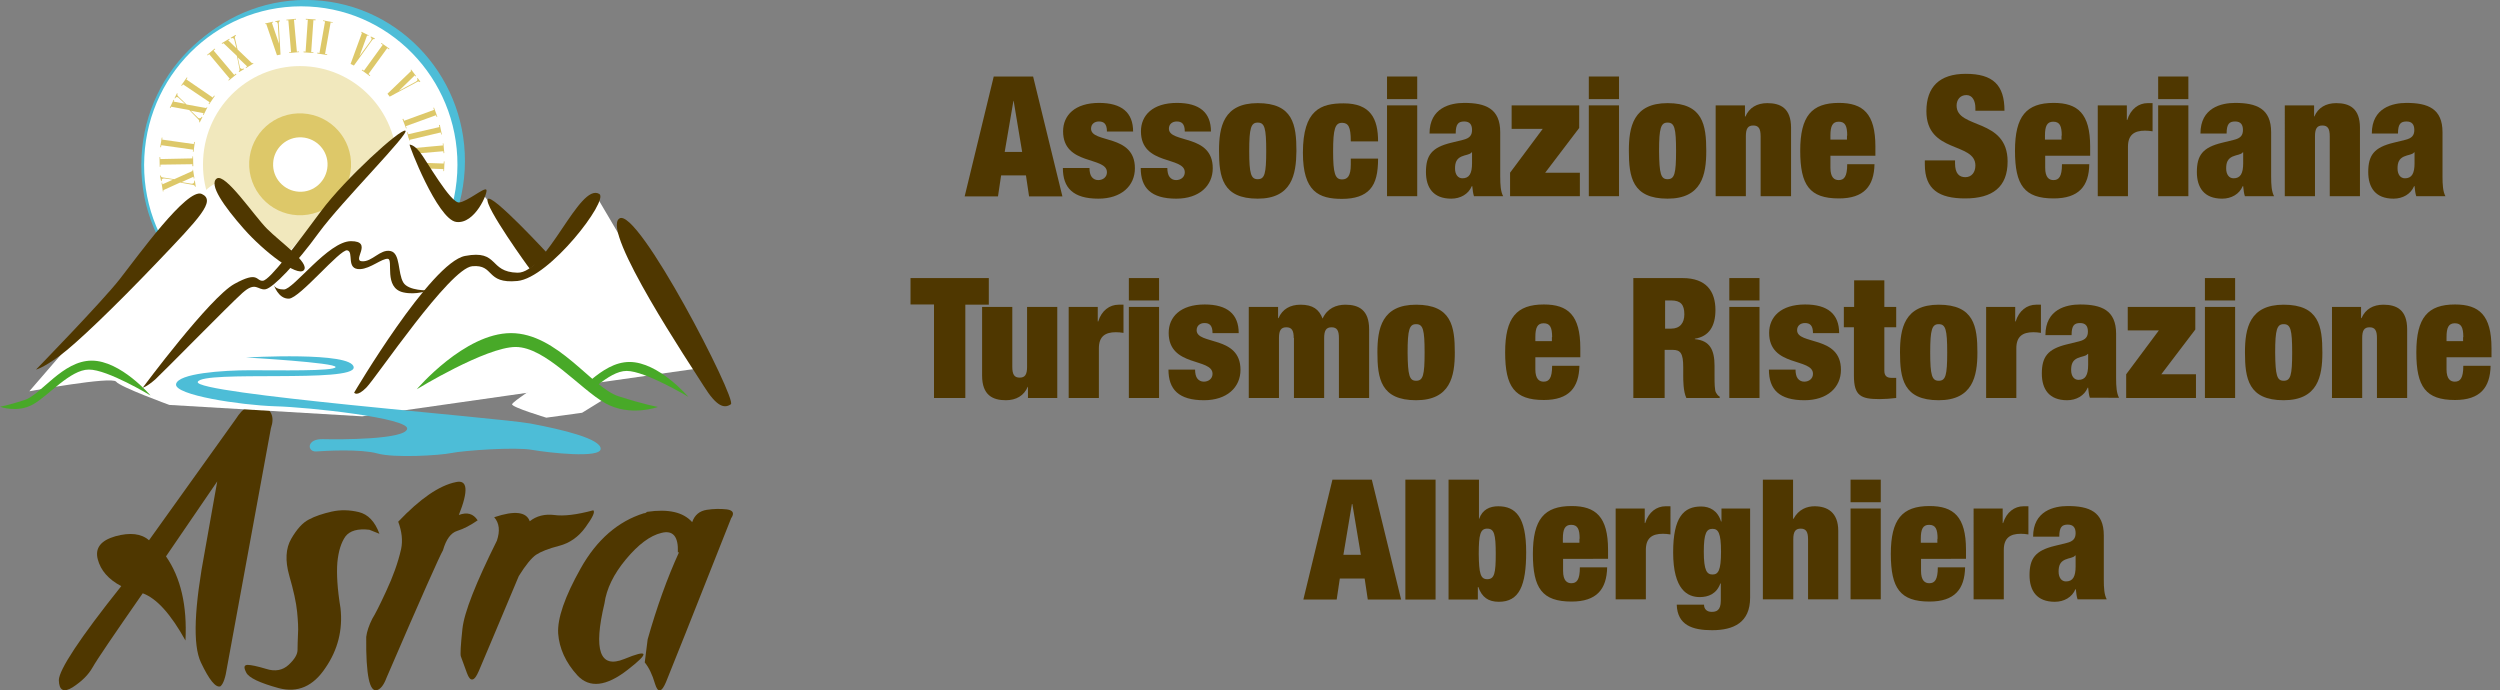 <?xml version="1.0" encoding="utf-8"?>
<!-- Generator: Adobe Illustrator 19.0.0, SVG Export Plug-In . SVG Version: 6.00 Build 0)  -->
<svg version="1.1" id="Livello_1" xmlns="http://www.w3.org/2000/svg" xmlns:xlink="http://www.w3.org/1999/xlink" x="0px" y="0px"
	 viewBox="530 -125.9 1117.5 308.6" style="enable-background:new 530 -125.9 1117.5 308.6;" xml:space="preserve">
<rect x="530" y="-125.9" width="1117.5" height="308.6" fill="#808080" stroke="none"/>
<style type="text/css">
	.st0{fill:#4F3700;}
	.st1{fill:#4DBDD7;}
	.st2{fill:none;stroke:#4DBDD7;stroke-width:1.248;stroke-miterlimit:3.864;}
	.st3{fill:#FFFFFF;}
	.st4{fill:#F1E8BD;}
	.st5{fill:#DDC869;}
	.st6{fill:#48A928;}
	.st7{enable-background:new    ;}
</style>
<g>
	<path class="st0" d="M584.2,136.1c-5.7-3-9.2-7-10.5-12s1.3-8.4,7.9-10.3c6.6-1.8,11.6-1.2,15,1.8l38.8-54.2
		c3.2-5.1,6.8-7.3,10.8-6.4c5.1,1.8,6.7,5.3,4.9,10.5l-19.6,106.8c-0.7,4.7-1.7,7.6-3,8.6c-2.1,0.7-5-2.9-8.7-10.7
		c-3.7-7.8-3-24.6,1.9-50.5l5.4-30.4l-22.9,33.5c6.6,9.5,9.5,22,8.7,37.6c-6.5-11.7-12.8-18.8-19.1-21.1
		c-13,18.7-20.5,29.7-22.4,33.1s-4.9,6.3-8.9,8.9c-4,2.5-6.1,1.5-6.2-3.2C556.4,173.5,565.6,159.4,584.2,136.1"/>
	<path class="st0" d="M682.2,145.9c-1.4-8.5-1.8-15.2-1.4-20.4c0.5-5.1,1.7-8.9,3.6-11.6c2-2.6,5.6-3.6,10.7-3l4.5,1.8
		c-2-5.5-5.1-8.7-9.2-9.7c-4.2-1-8.2-1.1-12.2-0.2c-3.9,0.9-7.3,2-10.1,3.5c-2.8,1.4-5.4,4.3-7.9,8.6s-2.8,9.8-0.9,16.5
		c1.9,6.6,3.1,12,3.5,16.1c0.4,4.1,0.6,7.4,0.4,10.1c-0.1,2.7-0.2,5-0.2,7s-1.3,4.2-4,6.7c-2.6,2.4-6,3.1-10,1.8
		c-4-1.2-6.8-1.8-8.4-1.8c-1.6,0.1-1.7,1.2-0.5,3.5c1.2,2.3,6.1,4.6,14.5,6.9c8.5,2.2,15.4-0.8,20.9-9.1
		C681,164.6,683.3,155.6,682.2,145.9"/>
	<path class="st0" d="M733.8,89.6c5.2-1.2,5.7,3.7,1.3,14.7c3.7-1.4,6.5-0.6,8.4,2.4c-3.2,2.2-6.2,3.8-9.1,4.7
		c-2.9,0.9-5,3.8-6.4,8.7c-1.2,1.9-9.7,20.9-25.2,56.9c-1.2,3.2-2.6,5.1-4.3,5.6c-1.6,0.5-2.9-1.2-3.7-5.1s-1.2-10.1-1.1-18.7
		c0.3-2.4,1.2-5.1,2.7-8.1c1.2-1.9,3.3-6,6.2-12.3c3-6.4,5.3-12.7,6.7-18.9c0.8-3.8,0.3-7.9-1.3-12.2
		C717.7,97.1,726.3,91.1,733.8,89.6"/>
	<path class="st0" d="M752.1,115.8c1.5-4.4,1.1-7.9-1.2-10.5c9.2-3.1,14.4-2.4,15.9,1.8c3-2.4,6.7-3.3,10.9-2.8
		c4.3,0.6,10.1-0.1,17.5-2.1c0.9,0.7-0.3,3.2-3.5,7.6c-3.1,4.3-7.1,7.1-11.8,8.3c-4.7,1.2-8.2,2.6-10.3,4c-2,1.4-4.6,4.5-7.7,9.5
		c-9.9,23.5-15.8,37.7-17.9,42.5c-2,4.7-3.8,5-5.3,0.8s-2.4-6.7-2.7-7.4c-0.3-0.8-0.1-4.9,0.7-12.3S742.7,134.7,752.1,115.8"/>
	<path class="st0" d="M818.2,170.2l1.3-10.3c4.1-14.5,8.8-27.5,14-38.9H833c0.3-7.1-2.2-10-7.3-8.7c-5.1,1.2-10.4,5.2-15.9,11.8
		s-8.7,13.2-9.6,19.7c-5,21-2.1,29.3,8.8,24.9c10.9-4.5,11.5-2.9,1.7,4.7c-9.7,7.6-17.2,8.4-22.6,2.6c-5.3-5.8-8.1-12.1-8.6-18.7
		c-0.4-6.7,2.9-16.4,10.1-29.2c7.2-12.8,16.7-21,28.3-24.6c0.4,0.1,0.9-0.2,1.3-0.6c9.5-1.4,16.2,0.1,20.2,4.6
		c1.1-3.2,3.3-5,6.5-5.5c3.2-0.5,6.2-0.5,9-0.2c2.8,0.4,3.5,1.7,1.9,4c-17.4,44-27.1,68.4-29.1,73.2c-2,4.7-3.6,5-4.9,0.8
		C821.6,175.6,820,172.4,818.2,170.2"/>
	<path class="st1" d="M670.3-125.2c39,2,68.9,35.7,66.8,75.1c-2.1,39.4-35.3,69.8-74.3,67.7c-39-2-68.9-35.7-66.8-75.1
		C598-96.9,631.3-127.2,670.3-125.2z"/>
	<path class="st2" d="M670.3-125.2c39,2,68.9,35.7,66.8,75.1c-2.1,39.4-35.3,69.8-74.3,67.7c-39-2-68.9-35.7-66.8-75.1
		C598-96.9,631.3-127.2,670.3-125.2z"/>
	<path class="st3" d="M668.2-123.6c39,2,68.9,35.7,66.8,75.1s-35.3,69.8-74.3,67.7c-39-2-68.9-35.7-66.8-75.1
		C595.9-95.3,629.2-125.6,668.2-123.6z"/>
	<path class="st2" d="M668.2-123.6c39,2,68.9,35.7,66.8,75.1s-35.3,69.8-74.3,67.7c-39-2-68.9-35.7-66.8-75.1
		C595.9-95.3,629.2-125.6,668.2-123.6z"/>
	<path class="st4" d="M666.4-96.3c23.9,1.3,42.3,21.9,41,46.1C706.1-26,685.7-7.4,661.8-8.6c-23.9-1.3-42.3-21.9-41-46.1
		C622-79,642.5-97.6,666.4-96.3"/>
	<path class="st5" d="M665.3-75.2c12.6,0.7,22.2,11.4,21.6,23.9c-0.7,12.6-11.4,22.2-23.9,21.6s-22.2-11.4-21.6-23.9
		C642-66.2,652.7-75.9,665.3-75.2"/>
	<path class="st3" d="M664.9-64.5c6.7,0.4,11.9,6.1,11.5,12.8c-0.4,6.7-6.1,11.9-12.8,11.5c-6.7-0.4-11.9-6.1-11.5-12.8
		C652.4-59.7,658.2-64.9,664.9-64.5"/>
	<polyline class="st5" points="620.5,-34 620.2,-33.9 620.6,-33 607.9,-26.5 607.4,-27.3 607.2,-27.2 609.1,-23.3 609.4,-23.4 
		609,-24.2 621.8,-30.7 622.2,-29.9 622.5,-30.1 620.5,-34 	"/>
	<path class="st5" d="M617.1-45.2l-0.3,0.1c0.1,0.6-0.1,1.2-0.8,1.3c-0.1,0-0.2,0-0.5,0l-4.3-0.7l0,0l5.3-2.4l0.1,0.8l0.3-0.1
		l-0.6-3.8H616l0.1,0.5l-8.2,3.7l-5.2-0.8c-0.6-0.1-0.7-0.3-0.9-0.9l-0.3,0.1l0.5,2.5l0.3-0.1c-0.1-0.5,0-1,0.7-1.1
		c0.1,0,0.4,0,0.6,0l3.7,0.5l0,0l-4.7,2.1l-0.1-0.8l-0.3,0.1l0.6,3.9l0.3-0.1l-0.1-0.5l7.5-3.4l5.5,1c0.6,0.1,1.1,0.2,1.2,0.9
		l0.3-0.1L617.1-45.2"/>
	<polyline class="st5" points="616.3,-56 616,-56 616,-55.1 601.7,-54.8 601.6,-55.7 601.3,-55.7 601.4,-51.3 601.7,-51.4 
		601.7,-52.3 616,-52.5 616,-51.6 616.4,-51.6 616.3,-56 	"/>
	<polyline class="st5" points="617.1,-62.4 616.8,-62.5 616.6,-61.5 602.5,-63.5 602.6,-64.4 602.3,-64.4 601.6,-60.1 602,-60.1 
		602.1,-61 616.3,-59 616.2,-58.1 616.5,-58 617.1,-62.4 	"/>
	<path class="st5" d="M620.5-73.6l-0.3-0.1c-0.3,0.5-0.8,0.9-1.4,0.6c-0.1,0-0.2-0.1-0.4-0.3l-3.1-3l0,0l5.7,1.1l-0.3,0.7l0.3,0.1
		l1.7-3.4l-0.3-0.1l-0.2,0.4l-8.8-1.6l-3.8-3.7c-0.4-0.4-0.4-0.7-0.2-1.2l-0.3-0.1L608-82l0.3,0.1c0.2-0.5,0.6-0.8,1.2-0.5
		c0.1,0,0.3,0.2,0.5,0.4l2.7,2.5l0,0l-5.1-1l0.3-0.7l-0.3-0.1l-1.7,3.6l0.3,0.1l0.3-0.6l8.1,1.5l3.9,4c0.4,0.4,0.8,0.8,0.5,1.4
		l0.3,0.1L620.5-73.6"/>
	<polyline class="st5" points="626,-83 625.7,-83.2 625.1,-82.3 613.3,-90.4 613.8,-91.1 613.5,-91.3 611,-87.7 611.3,-87.5 
		611.8,-88.2 623.7,-80.2 623.2,-79.5 623.5,-79.3 626,-83 	"/>
	<polyline class="st5" points="635.7,-92.7 635.4,-93 634.7,-92.4 625.5,-103.3 626.2,-103.9 626,-104.2 622.6,-101.4 622.8,-101.1 
		623.5,-101.7 632.7,-90.7 632,-90.1 632.3,-89.9 635.7,-92.7 	"/>
	<path class="st5" d="M639.1-95l-0.2-0.3c-0.5,0.3-1.1,0.3-1.5-0.2c-0.1-0.1-0.1-0.2-0.2-0.5l-0.9-4.2l0,0l4.2,4l-0.7,0.4l0.2,0.3
		l3.3-2l-0.2-0.3l-0.4,0.2l-6.5-6.2l-1.2-5.1c-0.1-0.6,0.1-0.8,0.5-1.1l-0.2-0.3l-2.2,1.3l0.2,0.3c0.5-0.3,0.9-0.3,1.3,0.2
		c0,0.1,0.2,0.3,0.2,0.6l0.9,3.6l0,0l-3.7-3.6l0.7-0.4l-0.2-0.3l-3.4,2l0.2,0.3l0.6-0.3l6,5.7l1.1,5.5c0.1,0.6,0.2,1.1-0.3,1.4
		l0.2,0.3L639.1-95"/>
	<path class="st5" d="M652.1-115.8l-0.1-0.4l-3.5,0.8l0.1,0.3l0.4-0.1l4.8,14l1.6-0.3l-0.8-14c0-0.5,0.1-0.8,0.5-0.9l-0.1-0.4
		l-2,0.4l0.1,0.3c0.5-0.1,1,0,1.1,1.1l0.5,8.6l0,0l-3.2-9.4H652.1"/>
	<polyline class="st5" points="663.7,-102.6 663.6,-102.9 662.7,-102.8 661.4,-117.1 662.3,-117.1 662.3,-117.5 658,-117.1 
		658,-116.8 658.9,-116.8 660.1,-102.6 659.2,-102.5 659.3,-102.2 663.7,-102.6 	"/>
	<polyline class="st5" points="670.1,-102.2 670.1,-102.5 669.1,-102.6 670.1,-116.9 671,-116.8 671.1,-117.2 666.7,-117.5 
		666.7,-117.1 667.6,-117.1 666.6,-102.8 665.7,-102.9 665.7,-102.5 670.1,-102.2 	"/>
	<polyline class="st5" points="676.2,-101.3 676.3,-101.6 675.3,-101.8 677.8,-115.9 678.7,-115.7 678.7,-116 674.4,-116.8 
		674.4,-116.5 675.3,-116.3 672.8,-102.2 671.9,-102.4 671.8,-102 676.2,-101.3 	"/>
	<path class="st5" d="M694.6-109.8l0.2-0.3l-3.2-1.6l-0.2,0.3l0.4,0.2l-5.1,13.9l1.5,0.7l8.2-11.4c0.3-0.4,0.6-0.5,1-0.4l0.2-0.3
		l-1.8-0.9l-0.2,0.3c0.4,0.2,0.8,0.6,0.2,1.5l-5.1,7l0,0l3.4-9.3L694.6-109.8"/>
	<polyline class="st5" points="695.3,-91.9 695.5,-92.2 694.7,-92.8 703.1,-104.4 703.9,-103.8 704.1,-104.1 700.5,-106.7 
		700.3,-106.4 701.1,-105.9 692.7,-94.3 691.9,-94.8 691.7,-94.5 695.3,-91.9 	"/>
	<path class="st5" d="M715.8-91.7l0.2-0.2l-2.2-2.9l-0.3,0.2l0.3,0.4L703.2-84l1,1.3l12.3-6.6c0.5-0.3,0.8-0.2,1.1,0.1l0.3-0.2
		l-1.2-1.6l-0.3,0.2c0.3,0.4,0.4,0.9-0.5,1.4l-7.6,4.1l0,0l7.1-6.9L715.8-91.7"/>
	<polyline class="st5" points="711.5,-68.5 711.8,-68.6 711.4,-69.5 724.9,-74.4 725.2,-73.6 725.5,-73.7 724,-77.8 723.7,-77.7 
		724,-76.8 710.6,-71.9 710.3,-72.8 709.9,-72.7 711.5,-68.5 	"/>
	<polyline class="st5" points="713,-62.4 713.3,-62.5 713.1,-63.4 727,-66.7 727.2,-65.8 727.5,-65.8 726.6,-70.1 726.2,-70 
		726.4,-69.1 712.5,-65.9 712.3,-66.8 712,-66.7 713,-62.4 	"/>
	<polyline class="st5" points="713.7,-56.1 714,-56.1 713.9,-57.1 728.2,-58.3 728.3,-57.4 728.6,-57.5 728.2,-61.8 727.9,-61.8 
		728,-60.9 713.7,-59.6 713.6,-60.5 713.3,-60.5 713.7,-56.1 	"/>
	<polyline class="st5" points="713.6,-49.8 713.9,-49.8 713.9,-50.8 728.2,-50.3 728.2,-49.4 728.5,-49.4 728.7,-53.7 728.4,-53.8 
		728.3,-52.8 714,-53.3 714,-54.3 713.7,-54.3 713.6,-49.8 	"/>
	<polyline class="st5" points="710.4,-36.4 710.8,-36.3 711.1,-37.2 724.6,-32.5 724.3,-31.7 724.6,-31.5 726.1,-35.7 725.7,-35.8 
		725.4,-34.9 711.9,-39.6 712.2,-40.4 711.9,-40.6 710.4,-36.4 	"/>
	<polyline class="st5" points="707.8,-30.7 708.1,-30.5 708.6,-31.4 721.4,-25.1 721,-24.3 721.3,-24.2 723.3,-28.1 723,-28.2 
		722.6,-27.4 709.7,-33.7 710.1,-34.5 709.8,-34.7 707.8,-30.7 	"/>
	<polyline class="st5" points="704.5,-25.3 704.8,-25.2 705.3,-26 717.3,-18.2 716.9,-17.4 717.1,-17.2 719.5,-20.9 719.2,-21.1 
		718.7,-20.3 706.7,-28.1 707.2,-28.9 706.9,-29.1 704.5,-25.3 	"/>
	<path class="st3" d="M543.1,49c0,0,49.9-57.9,61.8-71c11.9-13.1,18.3-22,22.6-22c4.2,0,17.7,20.9,23.2,26.2s6.6,6.5,6.6,6.5
		s35.7-39.5,43.9-46.9c11.7-10.5,9.6-8.9,14.9,1.2c5.3,10.1,11.9,27.4,19.6,25s9.5-7.8,9.5-7.8L772-7.3L797.3-37l44.6,75.8
		l-150,21.4l-86.2-5.1c0,0-22-8-23.8-10.4C580,42.2,543.1,49,543.1,49"/>
	<path class="st0" d="M546.1,39.3c0,0,29.4-30.2,37.4-40.4s30.2-41.1,36.7-38.1s-1,10.7-20,30.6s-36.1,36.3-43.6,41.8
		C549.1,38.7,546.1,39.3,546.1,39.3"/>
	<path class="st0" d="M593.8,47.4c0,0,30-40.4,41-46.4c10.9-6,9.5-1.2,12.7-1.4c3.2-0.3,15.3-16.7,26-31.1s35.4-36.9,37.7-36
		S682.7-35.8,672.6-22C662.5-8.1,652.1,2.8,648.7,3.4c-3.5,0.6-4.3-3.8-10.4,1.7c-6.1,5.5-35.2,35.2-38.9,38.6
		C595.5,47.1,593.8,47.4,593.8,47.4"/>
	<path class="st0" d="M626.9-46.1c3.8-2.6,16.7,16.7,22.5,22.5c6.1,6.1,19.3,15.3,16.4,18.5C662.9-2,648-13.4,639-23.6
		C630.1-33.7,623.2-43.5,626.9-46.1"/>
	<path class="st0" d="M652.3,1.2c0,0,0.3,2.3,4.6,2.3c4.3,0,19.9-21.6,30-21.6c10.1,0,0.3,8.7,4.9,9c4.6,0.3,8.1-5.5,12.7-4.6
		s3.2,9.8,5.8,14.1c2.3,3.8,11.2,3.5,11.2,3.5s-5.4,2.2-11.2,0.9c-9-2-4.3-14.7-6.9-15c-2.6-0.3-7.8,4.4-12.4,4.6
		c-6.6,0.3-2.6-7.8-5.8-8.4s-21.1,21.3-26,21.6C654.3,7.8,652.3,1.2,652.3,1.2"/>
	<path class="st0" d="M688.3,49.6c0,0,34.3-58.2,49.6-61.1c15.3-2.9,10.4,7.2,23.4,7.5s27.7-40.6,36.6-35.2
		c4.4,2.7-22.2,37.5-36.6,38.9c-14.4,1.4-10.1-7.5-20.2-6.6s-43,49.9-47.3,54.2C689.5,51.7,688.3,49.6,688.3,49.6"/>
	<path class="st0" d="M748-36.9c1.7-2.9,27.2,24.8,27.2,24.8l-8.4,6.3C766.7-5.7,746.3-34,748-36.9"/>
	<path class="st0" d="M713.1-61.3c-0.6-0.3,12.4,33.4,20.8,34.6c8.4,1.2,14.4-13.3,13.5-14.4c-0.9-1.2-8.3,5.2-12.1,5.7
		c-3.8,0.6-15-19.3-17.6-22.5C715.1-61.1,713.7-61.1,713.1-61.3"/>
	<path class="st0" d="M806.8-28.2c8.1-5.8,52.8,81,49.9,83c-2.9,2-6.3,1.2-12.1-8.1C838.8,37.5,798.7-22.4,806.8-28.2"/>
	<path class="st1" d="M640,33.9c0,0,47.6-2.8,48.1,4.4c0.5,7.1-67.6,1.2-69.7,6.5C616.3,50.1,752,60.7,767,63.4
		c15,2.8,31.5,6.9,31.5,11.3c0,4.4-23,1.8-30.6,0.5c-7.6-1.4-30.8,0.3-36.1,1.4c-5.3,1.1-25.6,2.3-33.1,0.2
		c-7.6-2.1-23.2-1.2-27.4-0.9c-4.1,0.2-4.4-5.8,3.2-5.5c7.6,0.2,36.6,0.2,37.5-4.6c0.9-4.8-43.7-9.7-59.1-10.1
		c-15.4-0.5-45.1-5-44.2-9.9c0.9-4.8,20.7-6.2,33.1-6.2c12.4,0,37.7,0.5,38.2-1.4C680.5,36.2,640,33.9,640,33.9"/>
	<path class="st6" d="M837.7,51.5c0,0-13.3-15.6-26.3-15.6s-22.6,15.2-30,17.6c-7.4,2.4-11,3-11,3s7.7,2.9,14.7-1s16.7-15.6,25-15.6
		S837.7,51.5,837.7,51.5"/>
	<path class="st3" d="M790.2,42.6l9.9,9.9l-9.9,6.1l-16,2.2c0,0-15.6-4.7-15.3-6c0.4-1.3,11.5-8.4,11.5-8.4L790.2,42.6"/>
	<path class="st6" d="M716.3,48.1c0,0,21.3-25.1,42.1-25.1c20.8,0,36.2,24.4,48,28.2c11.8,3.8,17.7,4.8,17.7,4.8s-12.4,4.6-23.6-1.7
		s-26.7-25.1-40-25.1S716.3,48.1,716.3,48.1"/>
	<path class="st6" d="M597.3,50.9c0,0-13.3-15.6-26.3-15.6s-22.6,15.2-30,17.6s-11,3-11,3s7.7,2.9,14.7-1s16.7-15.6,25-15.6
		C578,39.2,597.3,50.9,597.3,50.9"/>
</g>
<g class="st7">
	<path class="st0" d="M974.2-91.7h17.6l13.1,53.6H990l-1.4-9.4h-11.1l-1.4,9.4h-14.9L974.2-91.7z M983.1-80.8h-0.1L979.1-58h7.8
		L983.1-80.8z"/>
	<path class="st0" d="M1017-50.8c0,1.6,0.3,3.1,1,4c0.7,0.9,1.7,1.4,2.9,1.4c2.1,0,3.9-1.3,3.9-3.5c0-7.2-19.6-2.9-19.6-18.3
		c0-7.1,5.2-12.7,16.1-12.7c10.1,0,15.2,4.3,15.2,12.8h-11.7c0-3.5-1.4-4.5-3.6-4.5c-2,0-3.5,1.2-3.5,3.2c0,6.7,19.6,2.2,19.6,17.7
		c0,7.9-6.1,13.6-16.3,13.6c-11.3,0-15.9-4.8-15.9-13.7H1017z"/>
	<path class="st0" d="M1051.8-50.8c0,1.6,0.3,3.1,1,4c0.7,0.9,1.7,1.4,2.9,1.4c2.1,0,3.9-1.3,3.9-3.5c0-7.2-19.6-2.9-19.6-18.3
		c0-7.1,5.2-12.7,16.1-12.7c10.1,0,15.2,4.3,15.2,12.8h-11.7c0-3.5-1.4-4.5-3.6-4.5c-2,0-3.5,1.2-3.5,3.2c0,6.7,19.6,2.2,19.6,17.7
		c0,7.9-6.1,13.6-16.3,13.6c-11.3,0-15.9-4.8-15.9-13.7H1051.8z"/>
	<path class="st0" d="M1092.2-37.1c-15.8,0-17.3-9.7-17.3-21.4c0-10.7,2-21.3,17.3-21.3c15.8,0,17.3,9.7,17.3,21.4
		C1109.4-47.8,1107.4-37.1,1092.2-37.1z M1092.2-45.8c3.1,0,3.8-2.4,3.8-12.6c0-10.3-0.7-12.7-3.8-12.7c-3,0-3.8,2.4-3.8,12.7
		C1088.4-48.2,1089.2-45.8,1092.2-45.8z"/>
	<path class="st0" d="M1133.8-62.8c0-3.3-0.3-5.3-0.9-6.5s-1.6-1.7-3-1.7c-3.1,0-4,2.7-4,12.7c0,10,0.9,12.6,4,12.6
		c2.5,0,3.9-1.6,3.9-6.7v-2.6h12.2c0,6.4-1,10.8-3.6,13.7c-2.6,2.9-6.8,4.3-12.5,4.3c-10.4,0-17.5-3.2-17.5-20.6
		c0-19.2,8-22.1,18.2-22.1c12,0,15.4,6.8,15.4,17H1133.8z"/>
	<path class="st0" d="M1150-91.7h13.5v10.1H1150V-91.7z M1150-78.8h13.5v40.6H1150V-78.8z"/>
	<path class="st0" d="M1188.9-38.1c-0.5-1.4-0.6-2.9-0.8-4.6h-0.2c-1.5,3.6-5.1,5.6-9.2,5.6c-8.1,0-11.3-5-11.3-11.9
		c0-7.5,2.6-11,11.3-13.1l5.3-1.3c2.9-0.7,4-2,4-4.4c0-2.5-1.1-3.8-3.5-3.8c-2.6,0-3.8,1.1-3.8,5.4H1169c0-11.6,9.4-13.7,15.5-13.7
		c9.5,0,16.1,2.5,16.1,13.1v19.8c0,3.8,0.2,6.7,1.3,8.8H1188.9z M1188-52.9v-4.9h-0.2c-0.8,1.1-2.6,1-4.6,1.9
		c-2.1,1-2.8,2.6-2.8,5.3c0,2.7,1.3,4.4,3.3,4.4C1186.8-46.2,1188-48.4,1188-52.9z"/>
	<path class="st0" d="M1205.7-78.8h30.2v10.1l-15.2,20h15.5v10.5H1205v-10.5l14.6-19.6h-13.9V-78.8z"/>
	<path class="st0" d="M1240.2-91.7h13.5v10.1h-13.5V-91.7z M1240.2-78.8h13.5v40.6h-13.5V-78.8z"/>
	<path class="st0" d="M1275.4-37.1c-15.8,0-17.3-9.7-17.3-21.4c0-10.7,2-21.3,17.3-21.3c15.8,0,17.3,9.7,17.3,21.4
		C1292.7-47.8,1290.7-37.1,1275.4-37.1z M1275.4-45.8c3.1,0,3.8-2.4,3.8-12.6c0-10.3-0.7-12.7-3.8-12.7c-3,0-3.8,2.4-3.8,12.7
		C1271.7-48.2,1272.4-45.8,1275.4-45.8z"/>
	<path class="st0" d="M1296.9-78.8h13.1v5h0.2c1.7-4,5.2-6,9.8-6c5.9,0,10.6,2.3,10.6,11v30.6H1317v-26.8c0-3.4-0.9-4.8-3.3-4.8
		s-3.3,1.4-3.3,4.8v26.8h-13.5V-78.8z"/>
	<path class="st0" d="M1348.2-56.2v5.3c0,4.4,1.8,5.5,3.7,5.5c2.4,0,3.8-1.5,3.8-7.1h12.2c-0.2,9.8-4.7,15.3-15.9,15.3
		c-13.1,0-17.3-5.9-17.3-21.3c0-15.5,5.1-21.4,17.3-21.4c10.8,0,16.3,4.8,16.3,19.5v4.1H1348.2z M1355.7-65.3c0-4.3-0.9-6.2-3.8-6.2
		c-2.8,0-3.7,2-3.7,6.2v1.8h7.4V-65.3z"/>
	<path class="st0" d="M1413-76.3v-1.3c0-3.2-1.3-5.8-4-5.8c-3,0-4.4,2.3-4.4,4.7c0,10.6,22.8,5.4,22.8,25c0,11.4-6.7,16.5-19,16.5
		c-11.6,0-18-4-18-15.1v-1.9h13.5v1.3c0,4.6,1.9,6.2,4.6,6.2c2.9,0,4.5-2.3,4.5-5.2c0-10.6-21.9-5.3-21.9-24.3
		c0-10.8,5.8-16.7,17.6-16.7c12.2,0,17.3,5,17.3,16.5H1413z"/>
	<path class="st0" d="M1444.2-56.2v5.3c0,4.4,1.8,5.5,3.7,5.5c2.4,0,3.8-1.5,3.8-7.1h12.2c-0.1,9.8-4.7,15.3-15.9,15.3
		c-13.1,0-17.3-5.9-17.3-21.3c0-15.5,5.1-21.4,17.3-21.4c10.8,0,16.3,4.8,16.3,19.5v4.1H1444.2z M1451.6-65.3c0-4.3-0.9-6.2-3.8-6.2
		c-2.8,0-3.7,2-3.7,6.2v1.8h7.4V-65.3z"/>
	<path class="st0" d="M1467.6-78.8h13.1v6.5h0.2c1.5-4.9,5.1-7.5,9.1-7.5h2.2v12.6c-1.2-0.2-2.3-0.3-3.4-0.3c-4.8,0-7.6,1.9-7.6,7.2
		v22.1h-13.5V-78.8z"/>
	<path class="st0" d="M1494.7-91.7h13.5v10.1h-13.5V-91.7z M1494.7-78.8h13.5v40.6h-13.5V-78.8z"/>
	<path class="st0" d="M1533.5-38.1c-0.5-1.4-0.6-2.9-0.8-4.6h-0.2c-1.5,3.6-5.1,5.6-9.2,5.6c-8.1,0-11.3-5-11.3-11.9
		c0-7.5,2.6-11,11.3-13.1l5.3-1.3c2.9-0.7,4-2,4-4.4c0-2.5-1.1-3.8-3.5-3.8c-2.6,0-3.8,1.1-3.8,5.4h-11.7c0-11.6,9.4-13.7,15.5-13.7
		c9.5,0,16.1,2.5,16.1,13.1v19.8c0,3.8,0.2,6.7,1.3,8.8H1533.5z M1532.7-52.9v-4.9h-0.2c-0.8,1.1-2.6,1-4.6,1.9
		c-2.1,1-2.8,2.6-2.8,5.3c0,2.7,1.3,4.4,3.3,4.4C1531.5-46.2,1532.7-48.4,1532.7-52.9z"/>
	<path class="st0" d="M1551.3-78.8h13.1v5h0.1c1.7-4,5.2-6,9.8-6c5.9,0,10.6,2.3,10.6,11v30.6h-13.5v-26.8c0-3.4-0.9-4.8-3.3-4.8
		s-3.3,1.4-3.3,4.8v26.8h-13.5V-78.8z"/>
	<path class="st0" d="M1610.1-38.1c-0.5-1.4-0.6-2.9-0.8-4.6h-0.2c-1.5,3.6-5.1,5.6-9.2,5.6c-8.1,0-11.3-5-11.3-11.9
		c0-7.5,2.6-11,11.3-13.1l5.3-1.3c2.9-0.7,4-2,4-4.4c0-2.5-1.1-3.8-3.5-3.8c-2.6,0-3.8,1.1-3.8,5.4h-11.7c0-11.6,9.4-13.7,15.5-13.7
		c9.5,0,16.1,2.5,16.1,13.1v19.8c0,3.8,0.2,6.7,1.3,8.8H1610.1z M1609.3-52.9v-4.9h-0.2c-0.8,1.1-2.6,1-4.6,1.9
		c-2.1,1-2.8,2.6-2.8,5.3c0,2.7,1.3,4.4,3.3,4.4C1608.1-46.2,1609.3-48.4,1609.3-52.9z"/>
</g>
<g class="st7">
	<path class="st0" d="M947.5,10.2H937V-1.6h35v11.9h-10.5V52h-14V10.2z"/>
	<path class="st0" d="M969,11.3h13.5v26.8c0,3.4,0.9,4.8,3.3,4.8s3.3-1.4,3.3-4.8V11.3h13.5V52h-13.1v-5h-0.1c-1.7,4-5.2,6-9.8,6
		c-5.9,0-10.6-2.3-10.6-11V11.3z"/>
	<path class="st0" d="M1007.6,11.3h13.1v6.5h0.2c1.5-4.9,5.1-7.5,9.1-7.5h2.2v12.6c-1.2-0.2-2.3-0.3-3.4-0.3c-4.8,0-7.6,1.9-7.6,7.2
		V52h-13.5V11.3z"/>
	<path class="st0" d="M1034.6-1.6h13.5V8.4h-13.5V-1.6z M1034.6,11.3h13.5V52h-13.5V11.3z"/>
	<path class="st0" d="M1064.2,39.3c0,1.6,0.3,3.1,1,4c0.7,0.9,1.7,1.4,2.9,1.4c2.1,0,3.9-1.3,3.9-3.5c0-7.2-19.6-2.9-19.6-18.3
		c0-7.1,5.2-12.7,16.1-12.7c10.1,0,15.2,4.3,15.2,12.8H1072c0-3.5-1.4-4.5-3.6-4.5c-2,0-3.5,1.2-3.5,3.2c0,6.7,19.6,2.2,19.6,17.7
		c0,7.9-6.1,13.6-16.3,13.6c-11.3,0-15.9-4.8-15.9-13.7H1064.2z"/>
	<path class="st0" d="M1108.3,25.2c0-3.4-0.9-4.8-3.3-4.8s-3.3,1.4-3.3,4.8V52h-13.5V11.3h13.1v5h0.2c1.7-4,5.2-6,9.8-6
		c5.6,0,8.3,2.1,9.9,6.2c2.1-4.6,6.1-6.2,10.2-6.2c5.9,0,10.6,2.3,10.6,11V52h-13.5V25.2c0-3.4-0.9-4.8-3.3-4.8s-3.3,1.4-3.3,4.8V52
		h-13.5V25.2z"/>
	<path class="st0" d="M1163,53c-15.8,0-17.3-9.7-17.3-21.4c0-10.7,2-21.3,17.3-21.3c15.8,0,17.3,9.7,17.3,21.4
		C1180.3,42.3,1178.3,53,1163,53z M1163,44.3c3.1,0,3.8-2.4,3.8-12.6c0-10.3-0.7-12.7-3.8-12.7c-3,0-3.8,2.4-3.8,12.7
		C1159.3,41.9,1160,44.3,1163,44.3z"/>
	<path class="st0" d="M1216.3,33.9v5.3c0,4.4,1.8,5.5,3.7,5.5c2.4,0,3.8-1.5,3.8-7.1h12.2c-0.2,9.8-4.7,15.3-15.9,15.3
		c-13.1,0-17.3-5.9-17.3-21.3c0-15.5,5.1-21.4,17.3-21.4c10.8,0,16.3,4.8,16.3,19.5v4.1H1216.3z M1223.8,24.8c0-4.3-0.9-6.2-3.8-6.2
		c-2.8,0-3.7,2-3.7,6.2v1.8h7.4V24.8z"/>
	<path class="st0" d="M1260.3-1.6h21.8c10.7,0,14.7,6,14.7,14.3c0,7.1-2.8,11.8-9.2,12.8v0.2c6.8,0.6,8.8,4.9,8.8,12v4.6
		c0,2.8,0,6.4,0.7,7.4c0.4,0.6,0.7,1.2,1.6,1.7V52h-14.9c-1.4-2.9-1.4-8-1.4-10.2v-3.6c0-6.1-1.2-7.7-4.6-7.7h-3.7V52h-14V-1.6z
		 M1274.2,21h2.8c4,0,5.9-2.6,5.9-6.4c0-4.4-1.7-6.2-5.9-6.2h-2.7V21z"/>
	<path class="st0" d="M1303-1.6h13.5V8.4H1303V-1.6z M1303,11.3h13.5V52H1303V11.3z"/>
	<path class="st0" d="M1332.6,39.3c0,1.6,0.3,3.1,1,4c0.7,0.9,1.7,1.4,2.9,1.4c2.1,0,3.9-1.3,3.9-3.5c0-7.2-19.6-2.9-19.6-18.3
		c0-7.1,5.2-12.7,16.1-12.7c10.1,0,15.2,4.3,15.2,12.8h-11.7c0-3.5-1.4-4.5-3.6-4.5c-2,0-3.5,1.2-3.5,3.2c0,6.7,19.6,2.2,19.6,17.7
		c0,7.9-6.1,13.6-16.3,13.6c-11.3,0-15.9-4.8-15.9-13.7H1332.6z"/>
	<path class="st0" d="M1354.3,11.3h4.5V-0.6h13.5v11.9h5.3v9.1h-5.3v19.4c0,2.3,1.1,3.2,3.2,3.2h2.1v9c-2.5,0.3-5.1,0.5-7.4,0.5
		c-8.3,0-11.5-1.4-11.5-10.4V20.4h-4.5V11.3z"/>
	<path class="st0" d="M1396.6,53c-15.8,0-17.3-9.7-17.3-21.4c0-10.7,2-21.3,17.3-21.3c15.8,0,17.3,9.7,17.3,21.4
		C1413.9,42.3,1411.8,53,1396.6,53z M1396.6,44.3c3.1,0,3.8-2.4,3.8-12.6c0-10.3-0.7-12.7-3.8-12.7c-3,0-3.8,2.4-3.8,12.7
		C1392.8,41.9,1393.6,44.3,1396.6,44.3z"/>
	<path class="st0" d="M1417.7,11.3h13.1v6.5h0.2c1.5-4.9,5.1-7.5,9.1-7.5h2.2v12.6c-1.2-0.2-2.3-0.3-3.4-0.3c-4.8,0-7.6,1.9-7.6,7.2
		V52h-13.5V11.3z"/>
	<path class="st0" d="M1464.2,52c-0.5-1.4-0.6-2.9-0.8-4.6h-0.2c-1.5,3.6-5.1,5.6-9.2,5.6c-8.1,0-11.3-5-11.3-11.9
		c0-7.5,2.6-11,11.3-13.1l5.3-1.3c2.9-0.7,4-2,4-4.4c0-2.5-1.1-3.8-3.5-3.8c-2.6,0-3.8,1.1-3.8,5.4h-11.7c0-11.6,9.4-13.7,15.5-13.7
		c9.5,0,16.1,2.5,16.1,13.1v19.8c0,3.8,0.2,6.7,1.3,8.8H1464.2z M1463.4,37.2v-4.9h-0.2c-0.8,1.1-2.6,1-4.6,1.9
		c-2.1,1-2.8,2.6-2.8,5.3c0,2.7,1.3,4.4,3.3,4.4C1462.2,43.9,1463.4,41.7,1463.4,37.2z"/>
	<path class="st0" d="M1481.1,11.3h30.2v10.1l-15.2,20h15.5V52h-31.2V41.4l14.6-19.6h-13.9V11.3z"/>
	<path class="st0" d="M1515.6-1.6h13.5V8.4h-13.5V-1.6z M1515.6,11.3h13.5V52h-13.5V11.3z"/>
	<path class="st0" d="M1550.8,53c-15.8,0-17.3-9.7-17.3-21.4c0-10.7,2-21.3,17.3-21.3c15.8,0,17.3,9.7,17.3,21.4
		C1568.1,42.3,1566.1,53,1550.8,53z M1550.8,44.3c3.1,0,3.8-2.4,3.8-12.6c0-10.3-0.7-12.7-3.8-12.7c-3,0-3.8,2.4-3.8,12.7
		C1547.1,41.9,1547.8,44.3,1550.8,44.3z"/>
	<path class="st0" d="M1572.3,11.3h13.1v5h0.2c1.7-4,5.2-6,9.8-6c5.9,0,10.6,2.3,10.6,11V52h-13.5V25.2c0-3.4-0.9-4.8-3.3-4.8
		s-3.3,1.4-3.3,4.8V52h-13.5V11.3z"/>
	<path class="st0" d="M1623.6,33.9v5.3c0,4.4,1.8,5.5,3.7,5.5c2.4,0,3.8-1.5,3.8-7.1h12.2c-0.2,9.8-4.7,15.3-15.9,15.3
		c-13.1,0-17.3-5.9-17.3-21.3c0-15.5,5.1-21.4,17.3-21.4c10.8,0,16.3,4.8,16.3,19.5v4.1H1623.6z M1631.1,24.8c0-4.3-0.9-6.2-3.8-6.2
		c-2.8,0-3.7,2-3.7,6.2v1.8h7.4V24.8z"/>
</g>
<g class="st7">
	<path class="st0" d="M1125.6,88.5h17.6l13.1,53.6h-14.9l-1.4-9.4h-11.1l-1.4,9.4h-14.9L1125.6,88.5z M1134.5,99.4h-0.2l-3.8,22.7
		h7.8L1134.5,99.4z"/>
	<path class="st0" d="M1158.2,88.5h13.5v53.6h-13.5V88.5z"/>
	<path class="st0" d="M1177.6,88.5h13.5V106h0.1c1.4-4.1,4.7-5.6,8.5-5.6c7.8,0,12.5,4.8,12.5,20.5c0,15-3.1,22.2-12.2,22.2
		c-4.8,0-7.6-2.1-9.2-6.6h-0.2v5.6h-13.1V88.5z M1194.8,133c3.2,0,3.8-2.6,3.8-11.3c0-8.8-0.7-11.3-3.8-11.3
		c-3.1,0-3.8,2.6-3.8,11.3C1191.1,130.5,1191.8,133,1194.8,133z"/>
	<path class="st0" d="M1228.7,124v5.3c0,4.4,1.8,5.5,3.7,5.5c2.4,0,3.8-1.5,3.8-7.1h12.2c-0.2,9.8-4.7,15.3-15.9,15.3
		c-13.1,0-17.3-5.9-17.3-21.3c0-15.5,5.1-21.4,17.3-21.4c10.8,0,16.3,4.8,16.3,19.5v4.1H1228.7z M1236.1,114.9
		c0-4.3-0.9-6.2-3.8-6.2c-2.8,0-3.7,2-3.7,6.2v1.8h7.4V114.9z"/>
	<path class="st0" d="M1252.1,101.4h13.1v6.5h0.2c1.5-4.9,5.1-7.5,9.1-7.5h2.2V113c-1.2-0.2-2.3-0.3-3.4-0.3c-4.8,0-7.6,1.9-7.6,7.2
		v22.1h-13.5V101.4z"/>
	<path class="st0" d="M1299.7,101.4h12.6v39.9c0,11.1-7.4,14.5-17,14.5c-8.7,0-15.5-2.2-15.8-11.4h12.2c0,2,1.3,3.2,3.4,3.2
		c2,0,4.1-0.5,4.1-5v-7.7h-0.2c-1.7,4.7-5.4,6.1-9.2,6.1c-5.4,0-11.9-3.2-11.9-20c0-15.7,4.7-20.5,12.5-20.5c3.8,0,7.4,1.8,8.9,6.7
		h0.2V101.4z M1295.5,130.9c2.5,0,3.8-1.7,3.8-10.2c0-8.5-1.3-10.2-3.8-10.2c-2.6,0-3.9,1.7-3.9,10.2
		C1291.6,129.2,1293,130.9,1295.5,130.9z"/>
	<path class="st0" d="M1318,88.5h13.5v17.5h0.2c2.3-4.3,6.1-5.6,9.4-5.6c5.6,0,10.6,2.6,10.6,11v30.6h-13.5v-26.8
		c0-3.4-0.9-4.8-3.3-4.8s-3.3,1.4-3.3,4.8v26.8H1318V88.5z"/>
	<path class="st0" d="M1357.2,88.5h13.5v10.1h-13.5V88.5z M1357.2,101.4h13.5v40.6h-13.5V101.4z"/>
	<path class="st0" d="M1388.7,124v5.3c0,4.4,1.8,5.5,3.7,5.5c2.4,0,3.8-1.5,3.8-7.1h12.2c-0.2,9.8-4.7,15.3-15.9,15.3
		c-13.1,0-17.3-5.9-17.3-21.3c0-15.5,5.1-21.4,17.3-21.4c10.8,0,16.3,4.8,16.3,19.5v4.1H1388.7z M1396.1,114.9
		c0-4.3-0.9-6.2-3.8-6.2c-2.8,0-3.7,2-3.7,6.2v1.8h7.4V114.9z"/>
	<path class="st0" d="M1412.1,101.4h13.1v6.5h0.2c1.5-4.9,5.1-7.5,9.1-7.5h2.2V113c-1.2-0.2-2.3-0.3-3.4-0.3c-4.8,0-7.6,1.9-7.6,7.2
		v22.1h-13.5V101.4z"/>
	<path class="st0" d="M1458.7,142.1c-0.5-1.4-0.6-2.9-0.8-4.6h-0.2c-1.5,3.6-5.1,5.6-9.2,5.6c-8.1,0-11.3-5-11.3-11.9
		c0-7.5,2.6-11,11.3-13.1l5.3-1.3c2.9-0.7,4-2,4-4.4c0-2.5-1.1-3.8-3.5-3.8c-2.6,0-3.8,1.1-3.8,5.4h-11.7c0-11.6,9.4-13.7,15.5-13.7
		c9.5,0,16.1,2.5,16.1,13.1v19.8c0,3.8,0.2,6.7,1.3,8.8H1458.7z M1457.8,127.3v-4.9h-0.2c-0.8,1.1-2.6,1-4.6,1.9
		c-2.1,1-2.8,2.6-2.8,5.3c0,2.7,1.3,4.4,3.3,4.4C1456.6,134,1457.8,131.8,1457.8,127.3z"/>
</g>
</svg>
